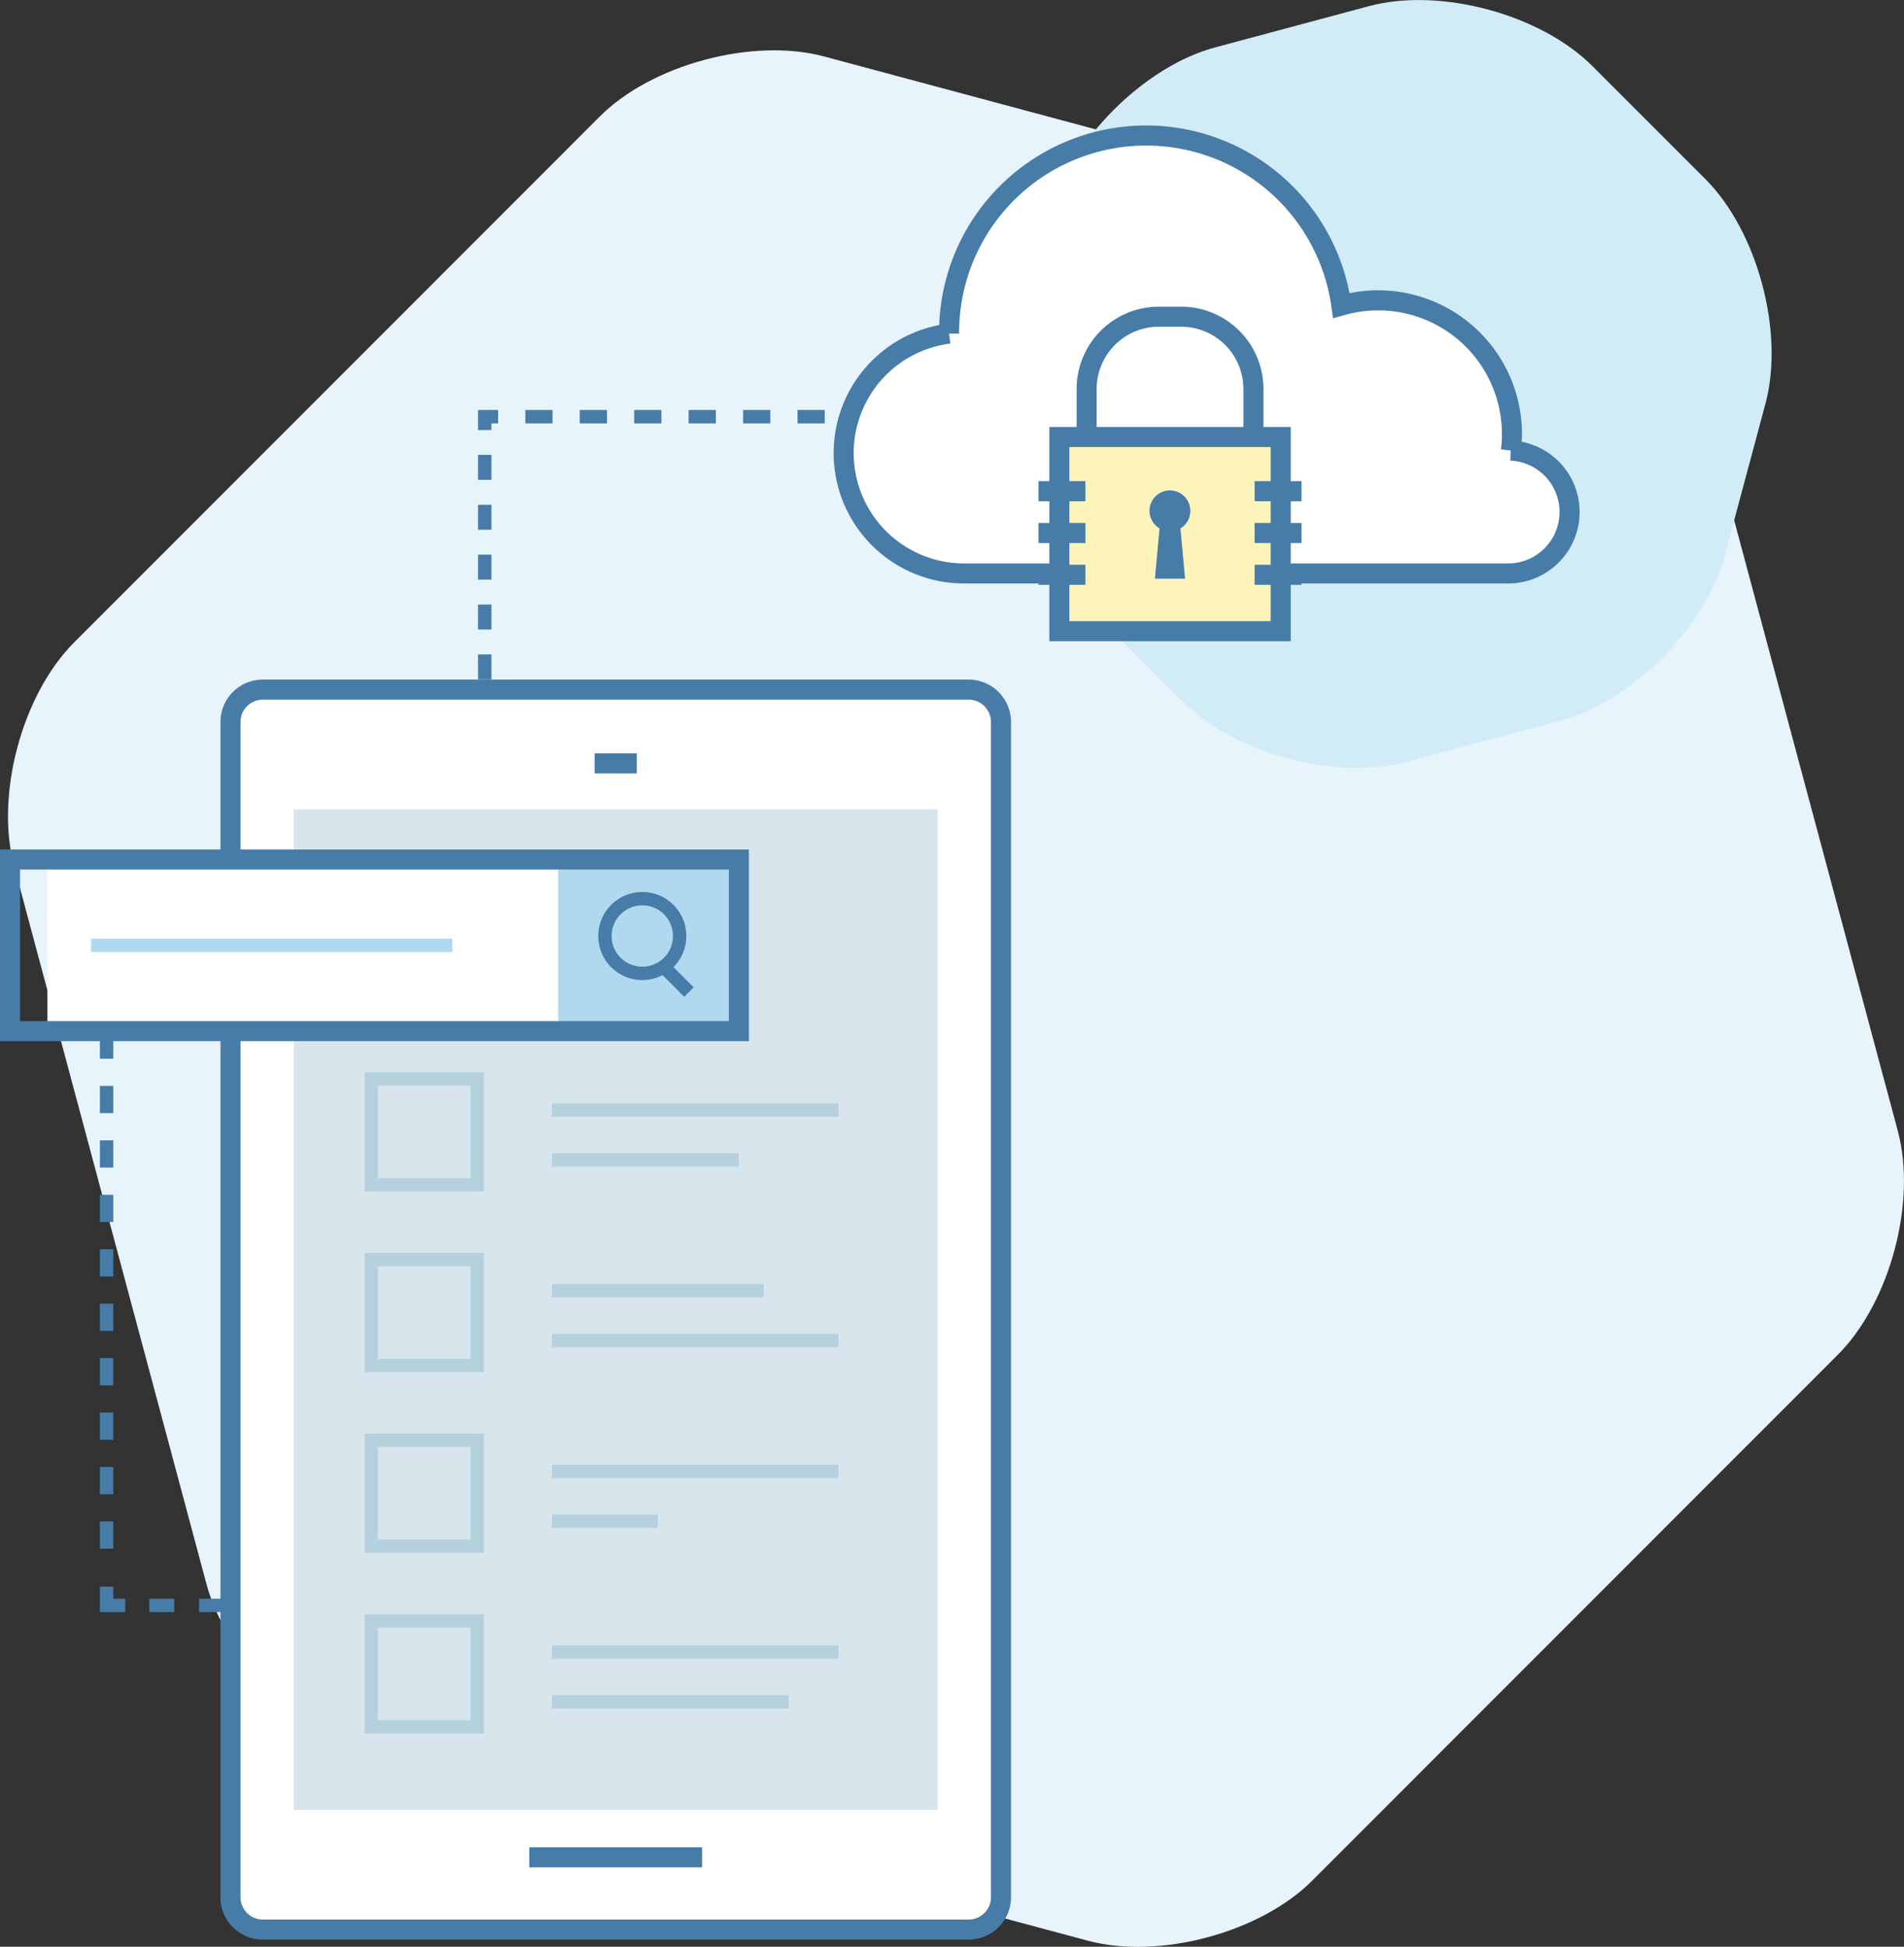 <svg xmlns="http://www.w3.org/2000/svg" viewBox="0 0 284.73 291.07"><rect x="0" y="0" width="284.73" height="291.07" fill="#333333" stroke="none"/><defs><style>.cls-1{fill:#e7f4fc;}.cls-12,.cls-15,.cls-16,.cls-2,.cls-3,.cls-4,.cls-7{fill:none;}.cls-11,.cls-16,.cls-17,.cls-2,.cls-3,.cls-4,.cls-6,.cls-7,.cls-8{stroke:#477ca8;}.cls-2,.cls-3,.cls-4{stroke-miterlimit:2;}.cls-12,.cls-15,.cls-16,.cls-17,.cls-2,.cls-3,.cls-4{stroke-width:2px;}.cls-3{stroke-dasharray:3.73 3.73;}.cls-4{stroke-dasharray:4.07 4.07;}.cls-5{fill:#d1ecf7;}.cls-13,.cls-17,.cls-6{fill:#fff;}.cls-11,.cls-6,.cls-7,.cls-8{stroke-width:3px;}.cls-8{fill:#fdf4bb;}.cls-9{fill:#477ca8;}.cls-10,.cls-11{fill:#d8e5ed;}.cls-12{stroke:#b5d1de;}.cls-14{fill:#b0d9ef;}.cls-15{stroke:#b0d9ef;}</style></defs><title>Asset 5</title><g id="Layer_2" data-name="Layer 2"><g id="Layer_4" data-name="Layer 4"><path class="cls-1" d="M196.23,281.19c-7.78,7.78-22.84,11.81-33.46,9L55.38,261.38c-10.62-2.85-21.65-13.87-24.49-24.49L2.11,129.49c-2.85-10.63,1.19-25.68,9-33.46L89.69,17.42c7.78-7.78,22.84-11.81,33.46-9L230.54,37.23c10.63,2.85,21.65,13.87,24.49,24.5l28.78,107.39c2.85,10.63-1.19,25.68-9,33.46Z"/><line class="cls-2" x1="72.49" y1="107.3" x2="72.49" y2="105.3"/><line class="cls-3" x1="72.49" y1="101.58" x2="72.49" y2="66.17"/><polyline class="cls-2" points="72.49 64.3 72.49 62.3 74.49 62.3"/><line class="cls-4" x1="78.56" y1="62.3" x2="133.46" y2="62.3"/><line class="cls-2" x1="135.49" y1="62.3" x2="137.49" y2="62.3"/><path class="cls-5" d="M160,88.08c-7.78-7.78-11.81-22.83-9-33.46l6.17-23C160.06,21,171.08,9.93,181.71,7.09l23-6.17c10.63-2.85,25.68,1.19,33.46,9l16.87,16.87c7.78,7.78,11.81,22.84,9,33.46l-6.17,23C255,93.87,244,104.9,233.37,107.74l-23,6.17c-10.62,2.85-25.68-1.19-33.46-9Z"/><path class="cls-6" d="M225.95,67.37A20.36,20.36,0,0,0,226.1,65a20,20,0,0,0-25.51-19.32,29.47,29.47,0,0,0-58.66,4c0,.07,0,.13,0,.2A18,18,0,0,0,144,85.74h80.88v0c.26,0,.51,0,.78,0a9.19,9.19,0,0,0,.28-18.37Z"/><path class="cls-7" d="M162.5,65.76V58.15a10.81,10.81,0,0,1,10.79-10.8h3.36a10.81,10.81,0,0,1,10.79,10.8v7.61"/><rect class="cls-8" x="158.42" y="65.34" width="33.1" height="29.03"/><path class="cls-9" d="M178,76.39A3.05,3.05,0,1,0,173.4,79l-.69,7.52h4.51L176.53,79A3,3,0,0,0,178,76.39Z"/><line class="cls-6" x1="155.3" y1="73.44" x2="162.32" y2="73.44"/><line class="cls-6" x1="155.3" y1="79.69" x2="162.32" y2="79.69"/><line class="cls-6" x1="155.3" y1="85.94" x2="162.32" y2="85.94"/><line class="cls-6" x1="187.62" y1="73.44" x2="194.63" y2="73.44"/><line class="cls-6" x1="187.62" y1="79.69" x2="194.63" y2="79.69"/><line class="cls-6" x1="187.62" y1="85.94" x2="194.63" y2="85.94"/><line class="cls-2" x1="78.82" y1="240.03" x2="76.02" y2="240.03"/><line class="cls-3" x1="70.81" y1="240.03" x2="21.34" y2="240.03"/><polyline class="cls-2" points="18.73 240.03 15.94 240.03 15.94 237.23"/><line class="cls-4" x1="15.94" y1="231.55" x2="15.94" y2="154.84"/><line class="cls-2" x1="15.94" y1="152" x2="15.94" y2="149.2"/><line class="cls-2" x1="92.32" y1="134.76" x2="92.32" y2="131.97"/><path class="cls-6" d="M39.3,103.11H144.85a4.84,4.84,0,0,1,4.84,4.84V283.67a4.83,4.83,0,0,1-4.83,4.83H39.3a4.83,4.83,0,0,1-4.83-4.83V107.94A4.83,4.83,0,0,1,39.3,103.11Z"/><rect class="cls-10" x="43.93" y="121" width="96.28" height="149.61"/><line class="cls-11" x1="104.99" y1="277.7" x2="79.15" y2="277.7"/><line class="cls-11" x1="95.23" y1="114.14" x2="88.92" y2="114.14"/><rect class="cls-12" x="55.53" y="161.31" width="15.84" height="15.84"/><line class="cls-12" x1="82.54" y1="165.97" x2="125.39" y2="165.97"/><line class="cls-12" x1="82.54" y1="173.42" x2="110.49" y2="173.42"/><rect class="cls-12" x="55.53" y="188.33" width="15.84" height="15.84"/><line class="cls-12" x1="82.54" y1="192.98" x2="114.21" y2="192.98"/><line class="cls-12" x1="82.54" y1="200.44" x2="125.39" y2="200.44"/><rect class="cls-12" x="55.53" y="215.34" width="15.84" height="15.84"/><line class="cls-12" x1="82.54" y1="220" x2="125.39" y2="220"/><line class="cls-12" x1="82.54" y1="227.45" x2="98.38" y2="227.45"/><rect class="cls-12" x="55.53" y="242.35" width="15.84" height="15.84"/><line class="cls-12" x1="82.54" y1="247.01" x2="125.39" y2="247.01"/><line class="cls-12" x1="82.54" y1="254.46" x2="117.94" y2="254.46"/><rect class="cls-13" x="7.09" y="128.51" width="103.4" height="25.66"/><rect class="cls-14" x="83.47" y="128.51" width="27.01" height="25.66"/><line class="cls-15" x1="13.61" y1="141.35" x2="67.64" y2="141.35"/><circle class="cls-16" cx="96.05" cy="139.95" r="5.59"/><line class="cls-17" x1="98.84" y1="144.14" x2="103.03" y2="148.33"/><rect class="cls-7" x="1.5" y="128.51" width="108.99" height="25.66"/></g></g></svg>